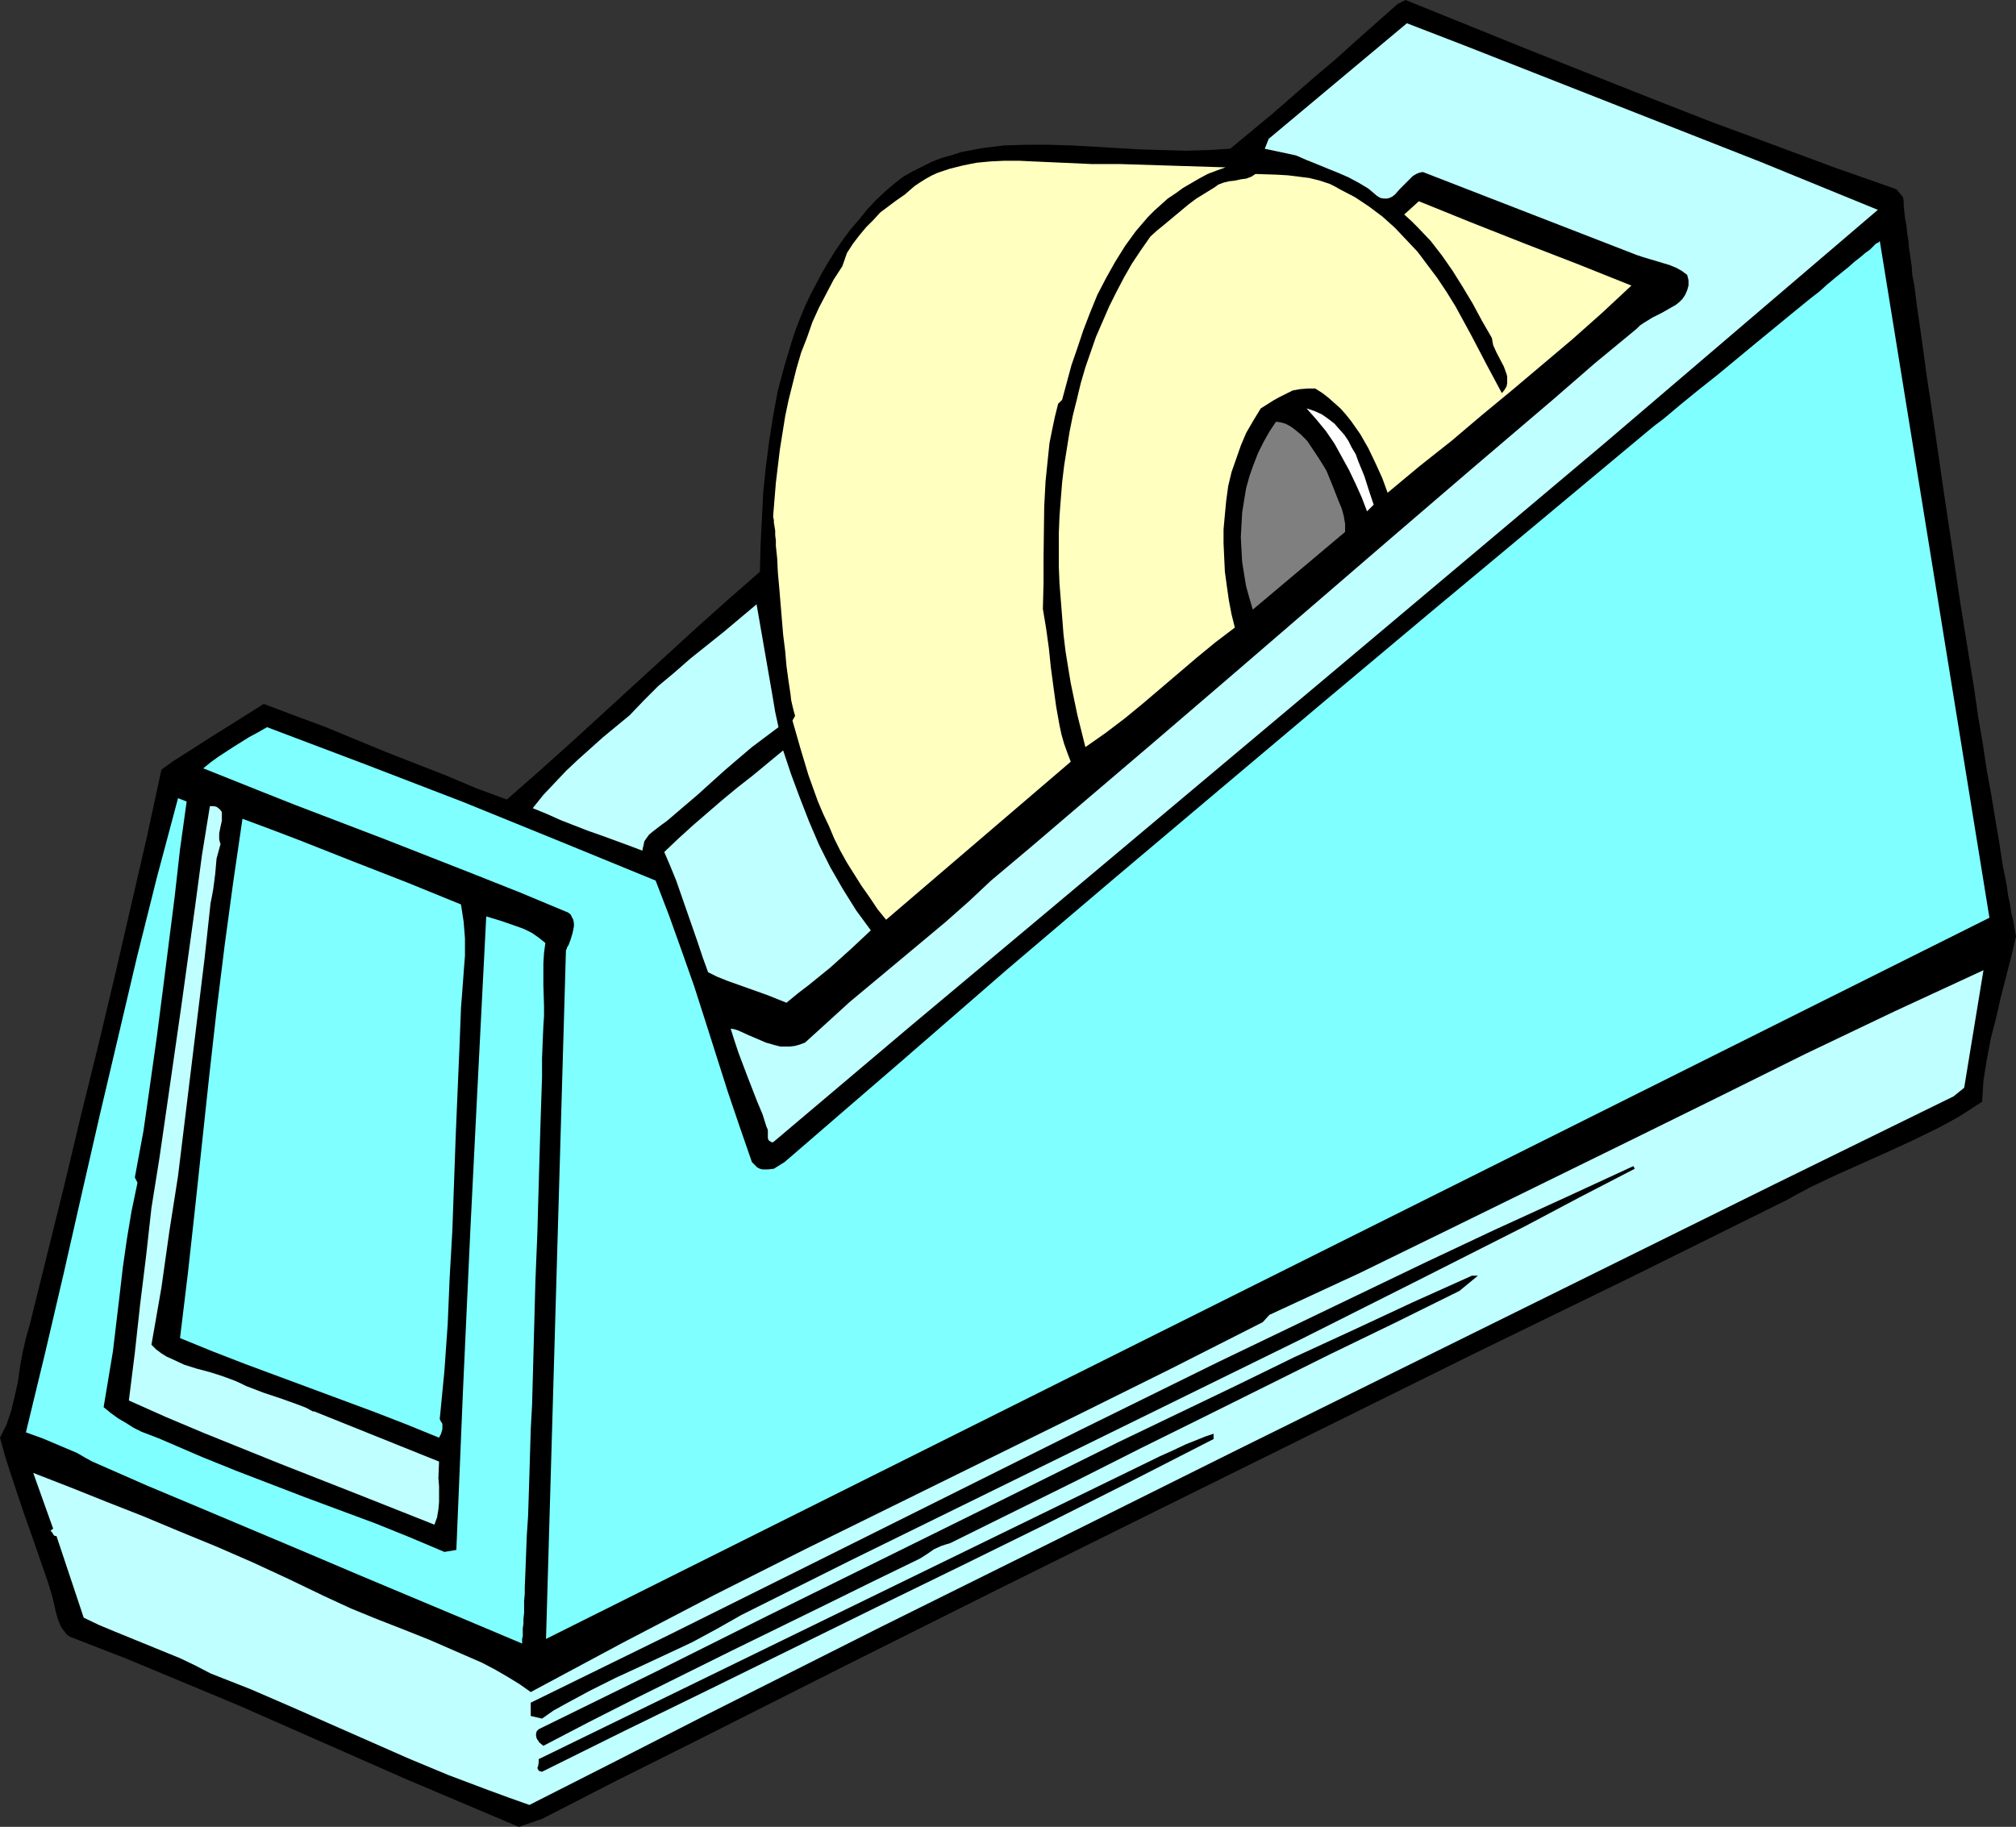 <?xml version="1.0" encoding="UTF-8" standalone="no"?>
<svg
   version="1.0"
   width="129.766mm"
   height="117.61mm"
   id="svg16"
   sodipodi:docname="Tape Dispenser 17.wmf"
   xmlns:inkscape="http://www.inkscape.org/namespaces/inkscape"
   xmlns:sodipodi="http://sodipodi.sourceforge.net/DTD/sodipodi-0.dtd"
   xmlns="http://www.w3.org/2000/svg"
   xmlns:svg="http://www.w3.org/2000/svg">
  <rect width="100%" height="100%" fill="#333333" stroke="none"/>
  <sodipodi:namedview
     id="namedview16"
     pagecolor="#ffffff"
     bordercolor="#000000"
     borderopacity="0.25"
     inkscape:showpageshadow="2"
     inkscape:pageopacity="0.0"
     inkscape:pagecheckerboard="0"
     inkscape:deskcolor="#d1d1d1"
     inkscape:document-units="mm" />
  <defs
     id="defs1">
    <pattern
       id="WMFhbasepattern"
       patternUnits="userSpaceOnUse"
       width="6"
       height="6"
       x="0"
       y="0" />
  </defs>
  <path
     style="fill:#000000;fill-opacity:1;fill-rule:evenodd;stroke:none"
     d="m 461.367,46.051 1.616,1.939 0.162,1.131 v 1.131 l 0.162,1.454 0.162,1.454 0.323,1.616 0.162,1.777 0.323,1.939 0.162,1.939 0.323,2.101 0.323,2.262 0.162,2.262 0.485,2.424 0.323,2.585 0.323,2.585 0.808,5.494 0.808,5.817 0.808,5.979 0.97,6.302 0.97,6.625 0.97,6.625 0.97,6.786 2.101,14.058 2.101,14.219 2.262,14.058 1.131,6.948 0.97,6.786 1.131,6.625 0.97,6.463 1.131,6.14 0.97,5.979 0.97,5.655 0.808,5.332 0.485,2.424 0.485,2.424 0.323,2.424 0.485,2.262 0.323,2.101 0.485,1.939 0.323,1.939 0.323,1.777 -1.131,4.847 -2.586,10.018 -1.131,5.009 -1.293,5.009 -0.97,5.171 -0.808,5.009 -0.323,5.171 -2.747,1.777 -2.747,1.777 -2.909,1.616 -2.747,1.454 -5.979,2.908 -5.979,2.747 -12.282,5.494 -6.141,2.908 -3.07,1.616 -2.909,1.616 -18.907,9.372 -18.907,9.372 -38.138,18.582 -76.437,37.81 -38.138,18.905 -37.814,18.905 -18.907,9.533 -18.584,9.372 -18.746,9.372 -18.261,9.372 -5.656,1.939 -13.736,-5.817 -13.736,-5.817 -13.574,-5.979 -13.574,-5.979 -13.574,-5.979 -13.574,-5.655 -13.574,-5.655 -13.736,-5.332 -0.808,-0.485 -0.485,-0.646 -0.646,-0.808 -0.485,-0.808 -0.646,-1.616 -0.485,-1.777 -0.808,-3.555 -0.485,-1.616 -0.485,-1.616 -3.07,-8.887 -3.07,-8.725 -2.909,-8.725 -1.454,-4.524 L 0,349.825 l 0.808,-1.616 0.808,-1.616 1.131,-3.393 0.808,-3.393 0.808,-3.555 0.485,-3.555 0.646,-3.555 0.808,-3.555 0.97,-3.393 4.202,-16.966 4.202,-16.966 4.04,-16.966 4.202,-16.966 4.04,-16.966 3.878,-16.805 3.878,-16.805 3.555,-16.481 2.909,-2.101 3.07,-1.939 6.302,-4.04 6.464,-4.04 6.141,-3.878 7.272,2.747 7.434,2.747 14.867,6.14 14.867,5.817 7.272,3.07 7.434,2.747 7.918,-6.948 7.757,-6.948 15.352,-14.058 15.19,-13.896 7.595,-6.786 7.757,-6.786 0.162,-6.463 0.323,-6.302 0.323,-6.463 0.646,-6.302 0.808,-6.302 0.97,-6.14 1.131,-6.14 1.616,-5.979 1.778,-5.979 0.97,-2.908 1.131,-2.908 1.131,-2.747 1.293,-2.747 1.454,-2.747 1.454,-2.747 1.616,-2.747 1.616,-2.585 1.778,-2.585 1.778,-2.424 2.101,-2.424 2.101,-2.585 2.101,-2.262 2.424,-2.262 2.101,-1.777 2.101,-1.616 2.262,-1.293 2.262,-1.131 2.262,-1.131 2.424,-0.969 2.424,-0.646 2.424,-0.808 2.586,-0.485 2.586,-0.485 2.586,-0.323 2.747,-0.323 5.333,-0.162 h 5.494 l 5.494,0.162 5.656,0.323 5.494,0.323 5.656,0.323 5.494,0.162 5.494,0.162 5.494,-0.162 5.333,-0.323 10.342,-8.564 10.181,-8.887 5.171,-4.363 5.01,-4.524 L 340.006,0.969 341.945,0 l 29.573,11.957 29.734,11.795 14.867,5.817 14.867,5.494 15.19,5.655 z"
     id="path1" />
  <path
     style="fill:#bfffff;fill-opacity:1;fill-rule:evenodd;stroke:none"
     d="m 456.843,51.06 -33.29,28.438 -33.29,28.438 -33.774,28.438 -33.613,28.277 -67.549,56.715 -33.774,28.277 -33.451,28.277 h -0.485 l -0.162,-0.162 -0.485,-0.323 -0.162,-0.485 v -0.646 -1.293 l -0.162,-0.485 -0.162,-0.323 -0.97,-3.07 -1.293,-3.07 -2.262,-5.817 -2.262,-5.979 -0.97,-2.908 -0.97,-3.07 0.97,0.162 0.97,0.323 2.101,0.969 4.525,1.939 2.262,0.646 1.293,0.323 h 1.131 1.131 l 1.293,-0.162 1.131,-0.323 1.293,-0.485 5.333,-4.847 5.494,-5.009 11.635,-9.695 11.797,-9.856 5.656,-5.009 5.333,-5.009 10.181,-8.564 10.019,-8.564 9.858,-8.402 9.858,-8.402 19.392,-16.643 38.622,-33.286 19.392,-16.643 19.715,-16.805 9.858,-8.564 10.181,-8.402 0.808,-0.808 0.97,-0.646 2.101,-1.293 2.262,-1.131 2.262,-1.293 1.131,-0.646 0.808,-0.646 0.808,-0.808 0.646,-0.969 0.485,-1.131 0.323,-1.131 v -1.293 l -0.323,-1.293 -1.293,-0.969 -1.454,-0.808 -1.616,-0.646 -1.616,-0.485 -3.232,-0.969 -1.616,-0.485 -1.454,-0.485 -52.035,-20.198 -0.808,0.162 -0.808,0.323 -0.808,0.485 -0.646,0.646 -1.293,1.293 -1.293,1.293 -1.131,1.293 -0.646,0.485 -0.646,0.323 -0.646,0.162 h -0.808 l -0.808,-0.162 -0.808,-0.485 -2.101,-1.777 -2.424,-1.454 -2.424,-1.293 -2.586,-1.131 -2.424,-0.969 -2.747,-1.131 -2.424,-0.969 -2.586,-1.131 -7.595,-1.616 0.97,-2.424 33.613,-28.115 14.221,5.494 14.382,5.655 28.765,11.311 28.765,11.311 14.221,5.817 z"
     id="path2" />
  <path
     style="fill:#ffffbf;fill-opacity:1;fill-rule:evenodd;stroke:none"
     d="m 298.152,40.719 -2.262,0.808 -2.101,0.808 -2.101,1.131 -1.939,1.131 -1.939,1.131 -1.778,1.293 -1.939,1.293 -1.616,1.454 -1.616,1.454 -1.616,1.616 -2.909,3.393 -2.586,3.555 -2.424,3.878 -2.262,4.04 -2.101,4.04 -1.778,4.363 -1.616,4.201 -1.454,4.363 -1.454,4.201 -1.131,4.201 -1.131,4.201 -0.97,0.969 -0.808,3.232 -0.646,3.07 -0.646,3.232 -0.323,3.07 -0.646,6.302 -0.323,6.14 -0.162,12.442 v 6.14 l -0.162,6.302 0.808,4.847 0.646,4.686 0.485,4.686 0.646,4.847 0.646,4.686 0.808,4.524 0.485,2.262 0.646,2.262 0.808,2.262 0.808,2.101 -44.925,38.456 -2.101,-2.585 -1.939,-2.908 -1.939,-2.747 -3.555,-5.655 -1.616,-2.908 -1.454,-2.908 -1.293,-3.07 -1.454,-3.07 -1.293,-3.07 -2.262,-6.302 -1.939,-6.463 -1.939,-6.786 0.646,-1.131 -0.323,-1.131 -0.323,-1.293 -0.323,-1.454 -0.162,-1.454 -0.485,-3.232 -0.485,-3.555 -0.323,-3.716 -0.485,-3.878 -0.646,-7.756 -0.323,-3.878 -0.323,-3.555 -0.162,-3.393 -0.323,-3.07 v -1.293 l -0.162,-1.293 v -1.131 l -0.162,-0.969 -0.162,-0.969 v -0.646 l -0.162,-0.646 v -0.485 l 0.646,-7.918 0.97,-8.079 0.646,-4.04 0.646,-4.04 0.808,-3.878 0.97,-3.878 0.97,-3.878 1.131,-3.878 1.454,-3.716 1.293,-3.716 1.616,-3.555 1.778,-3.393 1.778,-3.393 2.101,-3.232 1.131,-3.232 1.454,-2.262 1.616,-2.101 1.616,-1.939 1.778,-1.777 1.616,-1.777 1.939,-1.454 1.939,-1.454 2.101,-1.454 1.293,-1.131 1.131,-0.969 1.454,-0.969 1.293,-0.808 1.454,-0.808 1.454,-0.646 2.909,-0.969 3.232,-0.808 3.232,-0.646 3.394,-0.323 3.394,-0.162 h 3.555 l 3.394,0.162 7.272,0.323 7.11,0.323 h 3.394 3.555 z"
     id="path3" />
  <path
     style="fill:#ffffbf;fill-opacity:1;fill-rule:evenodd;stroke:none"
     d="m 325.947,46.051 3.717,1.939 3.394,2.262 3.232,2.424 3.07,2.747 2.747,2.908 2.747,2.908 2.424,3.232 2.424,3.232 2.262,3.393 2.101,3.393 3.878,7.11 3.717,7.11 3.717,6.948 0.646,-0.808 0.485,-0.808 0.162,-0.808 v -0.646 -0.969 l -0.162,-0.646 -0.646,-1.777 -1.778,-3.393 -0.808,-1.777 -0.162,-0.808 -0.162,-0.969 -2.424,-4.201 -2.262,-4.201 -2.424,-4.04 -2.424,-3.878 -2.586,-3.716 -2.747,-3.555 -3.07,-3.232 -1.616,-1.616 -1.778,-1.616 3.555,-3.232 12.766,5.171 13.09,5.171 12.928,5.009 12.928,5.171 -7.11,6.625 -7.272,6.463 -7.272,6.14 -7.272,6.14 -7.434,6.14 -7.434,6.302 -7.757,6.14 -7.757,6.463 -1.293,-3.555 -1.616,-3.555 -1.778,-3.716 -1.939,-3.393 -2.262,-3.232 -1.293,-1.616 -1.293,-1.454 -1.454,-1.293 -1.454,-1.293 -1.454,-1.131 -1.778,-1.131 h -0.808 -0.97 l -1.939,0.162 -1.778,0.323 -1.616,0.808 -1.616,0.808 -1.454,0.808 -3.07,1.939 -1.778,2.908 -1.778,3.07 -1.293,3.07 -1.131,3.232 -1.131,3.232 -0.808,3.393 -0.485,3.555 -0.323,3.393 -0.323,3.555 v 3.393 l 0.162,3.555 0.162,3.393 0.485,3.555 0.485,3.393 0.646,3.393 0.808,3.232 -4.686,3.555 -4.525,3.716 -4.363,3.716 -4.363,3.716 -4.363,3.716 -4.525,3.716 -4.686,3.555 -4.848,3.393 -0.97,-3.878 -0.97,-3.878 -0.808,-3.878 -0.808,-3.878 -0.646,-3.878 -0.646,-4.04 -0.485,-4.04 -0.323,-4.201 -0.323,-4.04 -0.323,-4.04 -0.162,-4.04 v -4.201 -4.201 l 0.162,-4.04 0.323,-4.201 0.323,-4.04 0.485,-4.04 0.646,-4.04 0.646,-4.04 0.808,-4.04 0.97,-3.878 0.97,-4.04 1.131,-3.878 1.293,-3.716 1.293,-3.716 1.616,-3.716 1.616,-3.716 1.778,-3.555 1.778,-3.393 1.939,-3.393 2.262,-3.393 2.262,-3.232 1.616,-1.454 1.778,-1.454 1.939,-1.616 1.939,-1.616 1.939,-1.616 1.939,-1.454 2.101,-1.293 2.101,-1.293 0.485,-0.323 0.646,-0.485 1.293,-0.485 1.293,-0.323 1.454,-0.162 1.454,-0.323 1.293,-0.162 1.293,-0.485 0.97,-0.646 5.171,0.162 2.747,0.162 2.586,0.323 2.586,0.323 2.586,0.646 2.424,0.808 1.293,0.646 z"
     id="path4" />
  <path
     style="fill:#7fffff;fill-opacity:1;fill-rule:evenodd;stroke:none"
     d="m 483.991,223.306 -351.156,175.478 4.848,-167.56 v 0 l 0.162,-0.323 0.162,-0.485 0.323,-0.485 0.485,-1.293 0.485,-1.616 0.323,-1.616 v -0.808 l -0.162,-0.808 -0.323,-0.646 -0.323,-0.646 -0.646,-0.485 -0.808,-0.323 -10.827,-4.524 -10.989,-4.363 -21.816,-8.564 -10.989,-4.201 -10.989,-4.201 -10.989,-4.363 -11.312,-4.524 1.778,-1.454 1.778,-1.293 3.717,-2.424 3.878,-2.424 2.101,-1.131 2.262,-1.293 23.917,9.049 23.917,9.21 23.432,9.533 23.27,9.533 3.232,8.402 3.07,8.564 3.07,8.725 2.747,8.564 5.494,17.289 2.909,8.564 2.909,8.402 0.646,0.646 0.646,0.646 0.646,0.323 0.646,0.162 h 0.646 0.646 l 1.454,-0.162 1.293,-0.808 1.293,-0.808 1.131,-0.969 1.131,-0.969 13.09,-11.311 12.928,-11.149 25.856,-22.46 25.856,-21.975 25.856,-21.814 25.694,-21.652 26.018,-21.814 26.179,-21.814 26.341,-21.975 1.778,-1.454 1.939,-1.454 1.939,-1.616 2.101,-1.777 4.363,-3.555 4.686,-3.716 9.373,-7.756 4.525,-3.716 4.525,-3.716 4.363,-3.555 2.101,-1.616 1.778,-1.616 1.939,-1.616 1.778,-1.454 1.616,-1.293 1.454,-1.293 1.454,-1.131 1.131,-0.969 1.131,-0.808 0.808,-0.808 0.646,-0.646 0.646,-0.323 0.323,-0.323 v 0 z"
     id="path5" />
  <path
     style="fill:#ffffff;fill-opacity:1;fill-rule:evenodd;stroke:none"
     d="m 334.188,122.802 -1.616,1.616 -1.293,-3.393 -1.454,-3.232 -1.616,-3.393 -1.778,-3.232 -1.778,-3.232 -2.101,-3.07 -2.262,-2.747 -2.424,-2.747 1.939,0.646 1.778,0.808 1.616,1.131 1.454,1.131 1.131,1.293 1.293,1.454 0.97,1.454 0.808,1.616 0.97,1.616 0.646,1.777 1.454,3.555 1.131,3.555 z"
     id="path6" />
  <path
     style="fill:#7f7f7f;fill-opacity:1;fill-rule:evenodd;stroke:none"
     d="m 322.715,114.562 1.454,3.555 1.454,3.716 0.808,1.939 0.485,1.777 0.323,1.939 v 1.939 l -22.462,18.905 -0.808,-2.747 -0.808,-2.908 -0.485,-2.908 -0.485,-3.07 -0.162,-2.908 -0.162,-3.07 0.162,-3.07 0.162,-2.908 0.485,-3.07 0.485,-2.908 0.808,-2.908 0.97,-2.747 1.131,-2.908 1.293,-2.585 1.454,-2.585 1.616,-2.424 1.131,0.162 1.131,0.323 0.97,0.485 0.97,0.646 0.808,0.646 0.97,0.808 1.616,1.616 1.293,1.939 1.293,1.939 1.131,1.777 z"
     id="path7" />
  <path
     style="fill:#bfffff;fill-opacity:1;fill-rule:evenodd;stroke:none"
     d="m 189.395,176.932 -3.232,2.424 -3.232,2.424 -3.232,2.747 -3.394,2.908 -3.232,2.908 -3.394,3.07 -3.232,2.747 -3.394,2.908 -0.97,0.808 -1.131,0.808 -2.101,1.616 -0.97,0.808 -0.808,1.131 -0.323,0.485 -0.162,0.808 -0.162,0.646 -0.162,0.808 -3.394,-1.293 -6.626,-2.424 -3.232,-1.131 -6.626,-2.585 -3.232,-1.454 -3.555,-1.454 2.586,-3.232 2.747,-2.908 2.747,-2.908 2.909,-2.747 3.07,-2.747 3.07,-2.747 6.464,-5.332 3.394,-3.555 3.555,-3.555 3.878,-3.232 3.878,-3.393 8.08,-6.463 4.04,-3.393 4.04,-3.393 1.293,7.433 1.293,7.433 1.293,7.433 0.646,3.878 z"
     id="path8" />
  <path
     style="fill:#bfffff;fill-opacity:1;fill-rule:evenodd;stroke:none"
     d="m 211.857,226.376 -2.586,2.424 -2.424,2.262 -4.848,4.363 -5.171,4.201 -2.747,2.101 -2.747,2.262 -2.424,-0.969 -2.424,-0.969 -9.534,-3.393 -2.424,-0.969 -2.262,-1.131 -1.293,-3.555 -1.293,-3.878 -2.586,-7.433 -2.586,-7.433 -1.454,-3.555 -1.454,-3.393 3.394,-3.232 3.555,-3.232 7.11,-6.14 3.717,-3.07 3.717,-2.908 7.434,-6.14 1.939,5.817 2.101,5.655 2.262,5.817 2.424,5.655 2.747,5.494 3.07,5.332 3.232,5.171 z"
     id="path9" />
  <path
     style="fill:#7fffff;fill-opacity:1;fill-rule:evenodd;stroke:none"
     d="m 45.41,195.029 -1.616,11.634 -1.293,11.472 -2.909,22.945 -1.454,11.311 -1.616,11.472 -1.616,11.311 -2.101,11.311 0.646,1.293 -1.454,6.948 -1.131,6.786 -0.97,6.786 -0.808,6.948 -1.616,13.573 -1.131,6.786 -1.131,6.786 1.778,1.454 1.778,1.293 1.939,1.131 1.778,1.131 1.939,0.969 2.101,0.808 2.101,0.808 2.262,0.969 8.242,3.555 8.403,3.393 16.806,6.463 16.968,6.302 8.403,3.393 8.403,3.555 2.909,-0.485 0.808,-19.39 0.808,-19.39 1.778,-38.78 0.97,-19.39 0.97,-19.228 0.97,-19.067 0.97,-18.905 3.717,1.131 3.717,1.293 1.778,0.646 1.939,0.969 1.616,1.131 1.616,1.293 -0.323,2.424 -0.162,2.585 v 5.171 l 0.162,5.171 v 2.424 l -0.162,2.424 -0.162,3.716 -0.162,4.201 v 4.524 l -0.162,4.847 -0.162,4.847 -0.162,5.332 -0.162,5.494 -0.162,5.655 -0.162,5.655 -0.162,5.979 -0.485,11.957 -0.323,12.119 -0.323,11.957 -0.162,5.979 -0.323,5.817 -0.162,5.494 -0.162,5.494 -0.162,5.171 -0.162,5.009 -0.323,4.847 -0.162,4.363 -0.162,4.201 -0.162,3.878 v 1.616 l -0.162,1.777 v 1.454 1.454 l -0.162,1.454 v 1.131 l -0.162,1.131 v 0.969 0.969 l -0.162,0.646 v 0.646 0.485 l -13.413,-5.655 -13.09,-5.494 -13.09,-5.494 -12.928,-5.494 -25.694,-10.826 -13.09,-5.494 -13.251,-5.817 -1.778,-0.969 -1.939,-1.131 -4.202,-1.777 -4.202,-1.777 -4.04,-1.454 4.686,-19.39 4.525,-19.39 4.363,-19.228 4.363,-19.067 4.525,-19.228 4.525,-19.228 4.848,-19.39 2.586,-9.695 2.586,-9.695 z"
     id="path10" />
  <path
     style="fill:#bfffff;fill-opacity:1;fill-rule:evenodd;stroke:none"
     d="m 53.651,205.371 -0.485,1.777 -0.485,1.777 -0.323,3.716 -0.485,3.716 -0.323,1.777 -0.323,1.616 -1.454,13.411 -1.616,13.25 -3.232,26.499 -1.616,13.25 -2.101,13.411 -1.939,13.734 -2.424,13.896 1.131,1.131 1.293,0.969 1.293,0.808 1.454,0.646 2.747,1.293 3.07,0.969 3.07,0.808 3.07,0.969 3.07,1.131 1.454,0.646 1.293,0.646 4.202,1.616 4.363,1.454 4.04,1.454 2.101,0.808 1.778,0.969 v -0.162 l 30.542,12.28 -0.162,4.04 0.162,1.939 v 1.939 1.939 l -0.162,1.777 -0.323,1.939 -0.646,1.777 -18.746,-7.433 -18.907,-7.433 -18.422,-7.433 -9.211,-3.878 -9.05,-4.04 1.454,-11.634 1.293,-11.795 1.454,-11.795 1.293,-11.634 1.939,-12.119 1.778,-12.28 3.555,-24.722 3.394,-24.56 1.616,-12.119 1.939,-11.957 h 0.97 l 0.646,0.162 0.646,0.485 0.323,0.323 0.323,0.485 v 0.646 1.454 l -0.323,1.454 -0.323,1.616 v 0.646 0.808 l 0.162,0.646 z"
     id="path11" />
  <path
     style="fill:#7fffff;fill-opacity:1;fill-rule:evenodd;stroke:none"
     d="m 112.15,220.074 0.323,2.101 0.323,2.101 0.323,4.04 v 4.201 l -0.323,4.201 -0.323,4.363 -0.323,4.201 -0.162,4.201 -0.162,4.201 -0.485,11.472 -0.485,11.472 -0.808,22.783 -0.646,11.311 -0.485,11.472 -0.808,11.472 -1.131,11.634 0.323,0.646 0.323,0.485 v 0.646 0.646 l -0.323,1.131 -0.485,0.969 -7.918,-3.232 -7.918,-3.07 -15.675,-5.817 -15.675,-5.817 -7.918,-3.07 -7.918,-3.232 1.939,-15.997 1.778,-16.158 3.394,-31.67 1.778,-15.835 1.939,-15.673 2.101,-15.512 2.262,-15.512 6.949,2.585 6.787,2.585 13.09,5.171 13.251,5.171 z"
     id="path12" />
  <path
     style="fill:#bfffff;fill-opacity:1;fill-rule:evenodd;stroke:none"
     d="m 477.851,264.671 -2.586,2.101 -43.47,21.329 -43.47,21.49 -87.264,43.142 -43.47,21.652 -43.309,21.49 -42.986,21.652 -21.17,10.826 -21.331,10.826 -5.01,-1.777 -4.848,-1.777 -9.858,-3.716 -9.696,-4.04 -9.534,-4.201 -9.534,-4.201 -9.534,-4.201 -9.696,-4.201 -9.858,-3.878 -3.717,-1.939 -3.717,-1.777 -7.918,-3.232 -7.918,-3.232 -3.878,-1.616 -3.717,-1.777 -6.626,-19.875 h -0.323 l -0.323,-0.162 -0.162,-0.323 -0.323,-0.485 -0.323,-0.323 0.646,-0.485 -4.848,-13.573 8.726,3.393 8.888,3.555 9.05,3.555 8.888,3.716 9.05,3.716 8.888,3.878 8.726,4.04 8.726,4.201 6.302,2.908 6.302,2.585 6.626,2.585 6.464,2.585 6.302,2.747 6.302,2.747 3.07,1.616 3.07,1.777 2.909,1.777 2.747,1.939 11.15,-5.979 11.15,-5.979 22.301,-11.634 22.139,-11.149 22.301,-10.988 44.602,-21.975 22.139,-10.988 22.301,-11.311 1.616,-1.777 21.978,-10.18 21.816,-10.664 43.47,-21.329 21.654,-10.664 21.493,-10.664 21.654,-10.341 21.654,-10.018 z"
     id="path13" />
  <path
     style="fill:#000000;fill-opacity:1;fill-rule:evenodd;stroke:none"
     d="m 397.697,284.384 -13.413,6.948 -13.413,7.11 -27.149,13.734 -27.31,13.734 -54.621,26.823 -27.31,13.411 -27.31,13.411 -26.826,13.411 -5.979,3.393 -5.979,3.232 -12.443,5.817 -6.302,2.908 -6.141,3.07 -5.979,3.232 -2.909,1.616 -2.747,1.939 -2.747,-0.646 v -3.232 l 33.613,-16.481 33.451,-16.643 66.741,-33.286 33.451,-16.481 33.613,-16.158 16.806,-8.079 16.806,-7.918 16.968,-7.756 16.806,-7.756 z"
     id="path14" />
  <path
     style="fill:#000000;fill-opacity:1;fill-rule:evenodd;stroke:none"
     d="m 355.035,314.115 -15.675,7.756 -15.675,7.594 -30.866,15.35 -15.352,7.594 -15.352,7.756 -31.027,15.35 -1.131,0.323 -0.97,0.323 -1.778,0.808 -1.616,1.131 -1.778,1.131 -11.312,5.494 -11.474,5.655 -23.109,11.311 -23.109,11.472 -11.474,5.817 -11.15,5.817 -0.97,-0.808 -0.323,-0.485 -0.323,-0.485 -0.162,-0.646 v -0.485 l 0.162,-0.646 0.485,-0.485 27.957,-13.734 28.118,-14.058 28.118,-13.896 28.442,-14.058 28.28,-14.058 28.603,-13.734 14.221,-6.948 14.382,-6.625 14.544,-6.786 14.382,-6.463 h 1.454 z"
     id="path15" />
  <path
     style="fill:#000000;fill-opacity:1;fill-rule:evenodd;stroke:none"
     d="m 295.243,350.148 -20.523,10.503 -20.523,10.341 -20.362,10.018 -20.523,10.018 -40.723,20.036 -20.523,10.018 -20.2,10.018 -0.646,-0.162 -0.323,-0.323 -0.162,-0.485 0.162,-0.323 0.162,-0.969 v -0.485 -0.323 l 151.096,-73.681 3.232,-1.454 3.07,-1.454 3.232,-1.293 1.616,-0.646 1.939,-0.646 z"
     id="path16" />
</svg>
